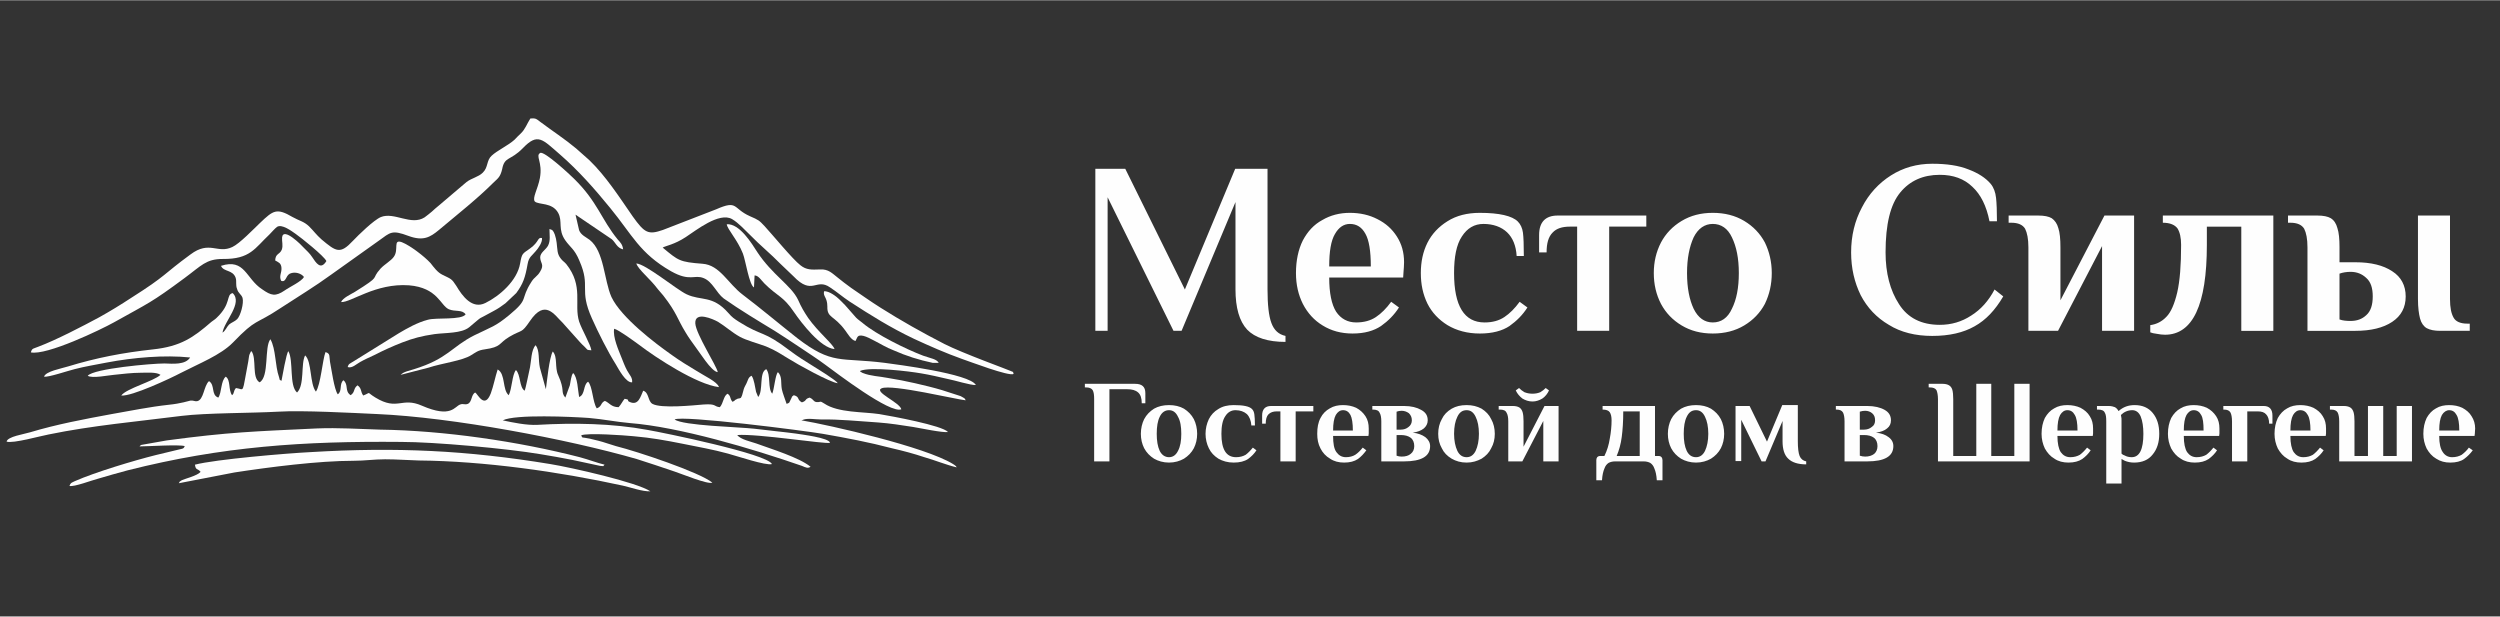 <?xml version="1.0" encoding="UTF-8"?>
<!DOCTYPE svg PUBLIC "-//W3C//DTD SVG 1.1//EN" "http://www.w3.org/Graphics/SVG/1.1/DTD/svg11.dtd">
<!-- Creator: CorelDRAW -->
<svg xmlns="http://www.w3.org/2000/svg" xml:space="preserve" width="227px" height="56px" version="1.1" style="shape-rendering:geometricPrecision; text-rendering:geometricPrecision; image-rendering:optimizeQuality; fill-rule:evenodd; clip-rule:evenodd"
viewBox="0 0 83.49 20.58"
 xmlns:xlink="http://www.w3.org/1999/xlink"
 xmlns:xodm="http://www.corel.com/coreldraw/odm/2003">
 <rect x="0" y="0" width="83.49" height="20.58" fill="#333333" stroke="none"/>
 <defs>
  <style type="text/css">
   <![CDATA[
    .fil0 {fill:none}
    .fil2 {fill:#FEFEFE}
    .fil1 {fill:#FEFEFE;fill-rule:nonzero}
   ]]>
  </style>
 </defs>
 <g id="Слой_x0020_1">
  <rect class="fil0" width="83.49" height="20.58"/>
  <path class="fil1" d="M42.93 11.41c-0.59,0 -1.02,-0.14 -1.28,-0.41 -0.26,-0.28 -0.39,-0.73 -0.39,-1.35l0 -2.91 -1.8 4.3 -0.27 0 -2.2 -4.46 0 4.46 -0.41 0 0 -5.41 1 0 1.99 4.03 1.68 -4.03 1.08 0 0 4.02c0,0.51 0.04,0.89 0.13,1.13 0.09,0.24 0.24,0.38 0.47,0.43l0 0.2zm2.24 -0.28c-0.38,0 -0.71,-0.09 -1,-0.27 -0.28,-0.17 -0.5,-0.41 -0.66,-0.72 -0.15,-0.3 -0.23,-0.64 -0.23,-1.03 0,-0.42 0.08,-0.79 0.23,-1.09 0.16,-0.3 0.37,-0.53 0.65,-0.68 0.27,-0.16 0.58,-0.24 0.92,-0.24 0.34,0 0.65,0.07 0.92,0.21 0.28,0.14 0.49,0.33 0.65,0.58 0.16,0.25 0.24,0.53 0.24,0.86 0,0.1 -0.01,0.22 -0.02,0.35l-0.01 0.16 -2.47 0c0,0.52 0.08,0.9 0.23,1.14 0.16,0.24 0.39,0.36 0.67,0.36 0.26,0 0.48,-0.06 0.66,-0.18 0.18,-0.12 0.35,-0.29 0.51,-0.51l0.26 0.19c-0.16,0.25 -0.36,0.45 -0.6,0.62 -0.24,0.16 -0.55,0.25 -0.95,0.25zm0.61 -2.24c0,-0.51 -0.06,-0.88 -0.18,-1.09 -0.12,-0.22 -0.29,-0.33 -0.52,-0.33 -0.2,0 -0.37,0.11 -0.5,0.34 -0.13,0.22 -0.19,0.58 -0.19,1.08l1.39 0zm3.64 2.24c-0.42,0 -0.78,-0.1 -1.08,-0.28 -0.29,-0.18 -0.52,-0.42 -0.67,-0.72 -0.15,-0.31 -0.22,-0.64 -0.22,-1.02 0,-0.37 0.07,-0.71 0.22,-1.01 0.15,-0.3 0.38,-0.54 0.67,-0.72 0.3,-0.19 0.66,-0.28 1.08,-0.28 0.65,0 1.08,0.1 1.27,0.29 0.09,0.09 0.15,0.22 0.17,0.37 0.02,0.15 0.03,0.41 0.03,0.78l-0.24 0c-0.02,-0.34 -0.13,-0.61 -0.32,-0.79 -0.19,-0.18 -0.46,-0.28 -0.79,-0.28 -0.3,0 -0.54,0.14 -0.72,0.42 -0.18,0.27 -0.26,0.68 -0.26,1.22 0,1.1 0.34,1.65 1.02,1.65 0.26,0 0.48,-0.06 0.66,-0.18 0.18,-0.12 0.35,-0.29 0.51,-0.51l0.26 0.19c-0.16,0.25 -0.36,0.45 -0.6,0.62 -0.24,0.16 -0.57,0.25 -0.99,0.25zm3.25 -3.57l-0.24 0c-0.26,0 -0.45,0.06 -0.58,0.2 -0.14,0.14 -0.2,0.36 -0.2,0.66l-0.25 0 0 -0.58c0,-0.43 0.21,-0.65 0.62,-0.65l2.96 0 0 0.37 -1.24 0 0 3.48 -1.07 0 0 -3.48zm4.53 3.57c-0.4,0 -0.74,-0.09 -1.04,-0.27 -0.3,-0.18 -0.53,-0.42 -0.69,-0.72 -0.16,-0.31 -0.24,-0.65 -0.24,-1.03 0,-0.37 0.08,-0.71 0.24,-1.02 0.16,-0.3 0.39,-0.54 0.69,-0.72 0.3,-0.18 0.64,-0.27 1.04,-0.27 0.4,0 0.75,0.09 1.05,0.27 0.3,0.18 0.53,0.42 0.69,0.72 0.15,0.31 0.23,0.65 0.23,1.02 0,0.38 -0.08,0.72 -0.23,1.03 -0.16,0.3 -0.39,0.54 -0.69,0.72 -0.3,0.18 -0.65,0.27 -1.05,0.27zm0 -0.37c0.28,0 0.5,-0.15 0.64,-0.46 0.15,-0.3 0.23,-0.69 0.23,-1.19 0,-0.49 -0.08,-0.88 -0.23,-1.19 -0.14,-0.3 -0.36,-0.45 -0.64,-0.45 -0.27,0 -0.49,0.15 -0.64,0.45 -0.14,0.31 -0.22,0.7 -0.22,1.19 0,0.5 0.08,0.89 0.22,1.19 0.15,0.31 0.37,0.46 0.64,0.46zm7.33 0.45c-0.56,0 -1.05,-0.12 -1.45,-0.37 -0.41,-0.24 -0.72,-0.57 -0.94,-0.99 -0.21,-0.43 -0.32,-0.9 -0.32,-1.43 0,-0.55 0.12,-1.05 0.36,-1.5 0.23,-0.45 0.56,-0.81 0.97,-1.07 0.41,-0.26 0.87,-0.39 1.38,-0.39 0.48,0 0.89,0.06 1.21,0.19 0.32,0.12 0.57,0.28 0.74,0.48 0.1,0.12 0.16,0.28 0.18,0.47 0.02,0.18 0.03,0.44 0.03,0.78l-0.25 0c-0.1,-0.51 -0.29,-0.89 -0.57,-1.15 -0.28,-0.27 -0.64,-0.4 -1.09,-0.4 -0.56,0 -1,0.2 -1.32,0.59 -0.33,0.4 -0.49,1.06 -0.49,2 0,0.69 0.15,1.27 0.45,1.73 0.29,0.46 0.75,0.69 1.36,0.69 0.38,0 0.73,-0.1 1.05,-0.31 0.32,-0.2 0.58,-0.49 0.78,-0.87l0.29 0.23c-0.27,0.46 -0.58,0.79 -0.96,1 -0.37,0.21 -0.84,0.32 -1.41,0.32zm3.21 -2.96c0,-0.28 -0.04,-0.48 -0.11,-0.62 -0.08,-0.13 -0.23,-0.2 -0.46,-0.2l-0.09 0 0 -0.24 0.99 0c0.2,0 0.35,0.03 0.45,0.09 0.1,0.07 0.18,0.18 0.22,0.33 0.05,0.15 0.07,0.36 0.07,0.64l0 1.77 1.47 -2.83 0.99 0 0 3.85 -1.07 0 0 -2.83 -1.47 2.83 -0.99 0 0 -2.79zm4.56 2.92c-0.08,0 -0.17,-0.01 -0.27,-0.03 -0.1,-0.01 -0.17,-0.03 -0.22,-0.05l0 -0.24c0.21,-0.03 0.39,-0.12 0.54,-0.28 0.15,-0.15 0.27,-0.43 0.36,-0.81 0.09,-0.39 0.13,-0.92 0.13,-1.59 0,-0.24 -0.04,-0.42 -0.12,-0.55 -0.09,-0.12 -0.25,-0.19 -0.49,-0.19l0 -0.24 3.69 0 0 3.85 -1.07 0 0 -3.48 -1.15 0 0 0.61c0,2 -0.47,3 -1.4,3zm4.76 -2.92c0,-0.28 -0.04,-0.48 -0.11,-0.62 -0.08,-0.13 -0.23,-0.2 -0.46,-0.2l-0.08 0 0 -0.24 0.98 0c0.2,0 0.35,0.03 0.45,0.09 0.11,0.07 0.18,0.18 0.22,0.33 0.05,0.15 0.07,0.36 0.07,0.64l0 0.5 0.53 0c0.52,0 0.93,0.1 1.23,0.3 0.3,0.19 0.45,0.48 0.45,0.84 0,0.37 -0.15,0.65 -0.45,0.85 -0.3,0.2 -0.71,0.3 -1.23,0.3l-1.6 0 0 -2.79zm4.43 2.79c-0.19,0 -0.34,-0.03 -0.45,-0.09 -0.1,-0.06 -0.18,-0.17 -0.22,-0.32 -0.04,-0.15 -0.07,-0.37 -0.07,-0.65l0 -2.79 1.07 0 0 2.79c0,0.28 0.04,0.48 0.12,0.62 0.07,0.13 0.23,0.2 0.46,0.2l0.08 0 0 0.24 -0.99 0zm-2.99 -0.33c0.21,0 0.38,-0.06 0.52,-0.19 0.15,-0.13 0.22,-0.34 0.22,-0.63 0,-0.29 -0.07,-0.49 -0.22,-0.62 -0.14,-0.13 -0.31,-0.2 -0.52,-0.2 -0.13,0 -0.26,0.02 -0.37,0.06l0 1.53c0.11,0.04 0.24,0.05 0.37,0.05zm-41.96 2.61c0,-0.13 -0.01,-0.23 -0.05,-0.3 -0.04,-0.06 -0.11,-0.09 -0.22,-0.09l-0.04 0 0 -0.12 1.68 0c0.23,0 0.34,0.1 0.34,0.31l0 0.34 -0.12 0c0,-0.17 -0.04,-0.29 -0.12,-0.36 -0.09,-0.08 -0.21,-0.11 -0.37,-0.11l-0.59 0 0 2.41 -0.51 0 0 -2.08zm2.5 2.12c-0.19,0 -0.36,-0.05 -0.5,-0.13 -0.14,-0.09 -0.25,-0.2 -0.33,-0.35 -0.07,-0.14 -0.11,-0.3 -0.11,-0.48 0,-0.18 0.04,-0.35 0.11,-0.49 0.08,-0.15 0.19,-0.26 0.33,-0.35 0.14,-0.08 0.31,-0.12 0.5,-0.12 0.19,0 0.36,0.04 0.5,0.12 0.14,0.09 0.25,0.2 0.33,0.35 0.07,0.14 0.11,0.31 0.11,0.49 0,0.18 -0.04,0.34 -0.11,0.48 -0.08,0.15 -0.19,0.26 -0.33,0.35 -0.14,0.08 -0.31,0.13 -0.5,0.13zm0 -0.18c0.13,0 0.23,-0.07 0.3,-0.21 0.08,-0.15 0.11,-0.34 0.11,-0.57 0,-0.24 -0.03,-0.43 -0.11,-0.57 -0.07,-0.15 -0.17,-0.22 -0.3,-0.22 -0.13,0 -0.24,0.07 -0.31,0.22 -0.07,0.14 -0.1,0.33 -0.1,0.57 0,0.23 0.03,0.42 0.1,0.57 0.07,0.14 0.18,0.21 0.31,0.21zm2.16 0.18c-0.2,0 -0.37,-0.05 -0.51,-0.13 -0.14,-0.09 -0.25,-0.2 -0.32,-0.35 -0.07,-0.14 -0.11,-0.31 -0.11,-0.48 0,-0.18 0.04,-0.34 0.11,-0.49 0.07,-0.14 0.18,-0.26 0.32,-0.34 0.14,-0.09 0.31,-0.13 0.51,-0.13 0.32,0 0.52,0.04 0.61,0.13 0.05,0.05 0.07,0.11 0.08,0.18 0.01,0.07 0.02,0.2 0.02,0.37l-0.12 0c-0.01,-0.16 -0.06,-0.29 -0.15,-0.38 -0.09,-0.08 -0.22,-0.13 -0.38,-0.13 -0.14,0 -0.26,0.07 -0.34,0.2 -0.09,0.13 -0.13,0.33 -0.13,0.59 0,0.52 0.16,0.78 0.49,0.78 0.13,0 0.23,-0.03 0.32,-0.08 0.08,-0.06 0.16,-0.14 0.24,-0.24l0.12 0.09c-0.07,0.11 -0.17,0.21 -0.28,0.29 -0.12,0.08 -0.28,0.12 -0.48,0.12zm1.56 -1.71l-0.12 0c-0.12,0 -0.21,0.03 -0.28,0.1 -0.06,0.06 -0.09,0.17 -0.09,0.31l-0.12 0 0 -0.27c0,-0.21 0.1,-0.32 0.3,-0.32l1.41 0 0 0.18 -0.59 0 0 1.67 -0.51 0 0 -1.67zm2.13 1.71c-0.18,0 -0.34,-0.04 -0.47,-0.13 -0.14,-0.08 -0.25,-0.2 -0.32,-0.34 -0.08,-0.15 -0.11,-0.31 -0.11,-0.49 0,-0.21 0.03,-0.38 0.11,-0.53 0.07,-0.14 0.18,-0.25 0.31,-0.32 0.13,-0.08 0.28,-0.11 0.44,-0.11 0.16,0 0.31,0.03 0.44,0.09 0.13,0.07 0.23,0.16 0.31,0.28 0.08,0.12 0.11,0.26 0.11,0.41 0,0.05 0,0.11 0,0.17l-0.01 0.08 -1.18 0c0,0.25 0.03,0.43 0.11,0.54 0.08,0.11 0.18,0.17 0.32,0.17 0.12,0 0.23,-0.03 0.31,-0.08 0.09,-0.06 0.17,-0.14 0.25,-0.24l0.12 0.09c-0.08,0.11 -0.17,0.21 -0.28,0.29 -0.12,0.08 -0.27,0.12 -0.46,0.12zm0.29 -1.07c0,-0.25 -0.03,-0.42 -0.08,-0.52 -0.06,-0.11 -0.14,-0.16 -0.25,-0.16 -0.1,0 -0.18,0.06 -0.24,0.16 -0.06,0.11 -0.09,0.28 -0.09,0.52l0.66 0zm0.95 -0.31c0,-0.13 -0.02,-0.23 -0.06,-0.29 -0.03,-0.07 -0.11,-0.1 -0.22,-0.1l-0.02 0 0 -0.12 1.06 0c0.24,0 0.43,0.05 0.57,0.13 0.15,0.08 0.22,0.19 0.22,0.35 0,0.11 -0.05,0.2 -0.13,0.27 -0.09,0.07 -0.21,0.12 -0.37,0.14 0.17,0.02 0.31,0.07 0.42,0.15 0.1,0.08 0.16,0.18 0.16,0.3 0,0.34 -0.29,0.51 -0.87,0.51l-0.76 0 0 -1.34zm0.65 0.28c0.1,0 0.19,-0.03 0.26,-0.09 0.07,-0.05 0.11,-0.13 0.11,-0.22 0,-0.11 -0.04,-0.18 -0.1,-0.24 -0.07,-0.05 -0.15,-0.08 -0.24,-0.08 -0.06,0 -0.12,0.01 -0.17,0.03l0 0.6 0.14 0zm0.03 0.9c0.13,0 0.23,-0.03 0.3,-0.09 0.08,-0.06 0.12,-0.15 0.12,-0.26 0,-0.12 -0.04,-0.22 -0.12,-0.28 -0.08,-0.06 -0.19,-0.09 -0.33,-0.09l-0.14 0 0 0.69c0.05,0.02 0.11,0.03 0.17,0.03zm2.17 0.2c-0.2,0 -0.36,-0.05 -0.5,-0.13 -0.15,-0.09 -0.26,-0.2 -0.33,-0.35 -0.08,-0.14 -0.12,-0.3 -0.12,-0.48 0,-0.18 0.04,-0.35 0.12,-0.49 0.07,-0.15 0.18,-0.26 0.33,-0.35 0.14,-0.08 0.3,-0.12 0.5,-0.12 0.19,0 0.35,0.04 0.5,0.12 0.14,0.09 0.25,0.2 0.32,0.35 0.08,0.14 0.12,0.31 0.12,0.49 0,0.18 -0.04,0.34 -0.12,0.48 -0.07,0.15 -0.18,0.26 -0.32,0.35 -0.15,0.08 -0.31,0.13 -0.5,0.13zm0 -0.18c0.13,0 0.23,-0.07 0.3,-0.21 0.07,-0.15 0.11,-0.34 0.11,-0.57 0,-0.24 -0.04,-0.43 -0.11,-0.57 -0.07,-0.15 -0.17,-0.22 -0.3,-0.22 -0.14,0 -0.24,0.07 -0.31,0.22 -0.07,0.14 -0.11,0.33 -0.11,0.57 0,0.23 0.04,0.42 0.11,0.57 0.07,0.14 0.17,0.21 0.31,0.21zm1.39 -1.2c0,-0.13 -0.02,-0.23 -0.06,-0.29 -0.03,-0.07 -0.11,-0.1 -0.22,-0.1l-0.04 0 0 -0.12 0.47 0c0.1,0 0.17,0.02 0.22,0.05 0.05,0.03 0.09,0.09 0.11,0.16 0.02,0.07 0.03,0.17 0.03,0.3l0 0.85 0.7 -1.36 0.47 0 0 1.85 -0.51 0 0 -1.35 -0.7 1.35 -0.47 0 0 -1.34zm0.81 -0.66c-0.13,0 -0.24,-0.04 -0.34,-0.1 -0.09,-0.07 -0.17,-0.16 -0.22,-0.27l0.11 -0.08c0.05,0.05 0.11,0.1 0.18,0.14 0.08,0.03 0.16,0.05 0.27,0.05 0.1,0 0.19,-0.02 0.26,-0.05 0.07,-0.04 0.13,-0.09 0.18,-0.14l0.11 0.08c-0.05,0.11 -0.12,0.2 -0.22,0.27 -0.1,0.06 -0.21,0.1 -0.33,0.1zm2.13 1.96c0,-0.04 0.01,-0.07 0.03,-0.1 0.03,-0.03 0.06,-0.04 0.1,-0.04l0.14 0c0.09,-0.18 0.15,-0.38 0.18,-0.58 0.04,-0.21 0.06,-0.42 0.06,-0.61 0,-0.12 -0.02,-0.21 -0.06,-0.27 -0.04,-0.06 -0.12,-0.09 -0.24,-0.09l0 -0.12 1.75 0 0 1.67 0.12 0c0.04,0 0.07,0.01 0.1,0.04 0.02,0.03 0.03,0.06 0.03,0.1l0 0.67 -0.19 0c-0.01,-0.17 -0.04,-0.3 -0.08,-0.39 -0.03,-0.09 -0.08,-0.15 -0.14,-0.19 -0.06,-0.03 -0.13,-0.05 -0.22,-0.05l-0.95 0c-0.09,0 -0.16,0.02 -0.22,0.05 -0.06,0.04 -0.11,0.1 -0.14,0.19 -0.04,0.09 -0.07,0.22 -0.08,0.39l-0.19 0 0 -0.67zm1.45 -0.14l0 -1.49 -0.55 0c0,0.34 -0.02,0.62 -0.05,0.85 -0.03,0.24 -0.09,0.45 -0.17,0.64l0.77 0zm1.88 0.22c-0.19,0 -0.36,-0.05 -0.5,-0.13 -0.14,-0.09 -0.25,-0.2 -0.33,-0.35 -0.07,-0.14 -0.11,-0.3 -0.11,-0.48 0,-0.18 0.04,-0.35 0.11,-0.49 0.08,-0.15 0.19,-0.26 0.33,-0.35 0.14,-0.08 0.31,-0.12 0.5,-0.12 0.19,0 0.36,0.04 0.5,0.12 0.14,0.09 0.25,0.2 0.33,0.35 0.07,0.14 0.11,0.31 0.11,0.49 0,0.18 -0.04,0.34 -0.11,0.48 -0.08,0.15 -0.19,0.26 -0.33,0.35 -0.14,0.08 -0.31,0.13 -0.5,0.13zm0 -0.18c0.13,0 0.23,-0.07 0.3,-0.21 0.07,-0.15 0.11,-0.34 0.11,-0.57 0,-0.24 -0.04,-0.43 -0.11,-0.57 -0.07,-0.15 -0.17,-0.22 -0.3,-0.22 -0.14,0 -0.24,0.07 -0.31,0.22 -0.07,0.14 -0.1,0.33 -0.1,0.57 0,0.23 0.03,0.42 0.1,0.57 0.07,0.14 0.17,0.21 0.31,0.21zm3.68 0.24c-0.28,0 -0.48,-0.07 -0.6,-0.19 -0.13,-0.12 -0.19,-0.32 -0.19,-0.58l0 -0.68 -0.57 1.35 -0.13 0 -0.68 -1.39 0 1.38 -0.19 0 0 -1.84 0.47 0 0.58 1.19 0.51 -1.22 0.52 0 0 1.21c0,0.22 0.02,0.39 0.06,0.49 0.04,0.1 0.12,0.16 0.22,0.18l0 0.1zm1.28 -1.44c0,-0.13 -0.02,-0.23 -0.05,-0.29 -0.04,-0.07 -0.11,-0.1 -0.22,-0.1l-0.02 0 0 -0.12 1.05 0c0.24,0 0.44,0.05 0.58,0.13 0.14,0.08 0.21,0.19 0.21,0.35 0,0.11 -0.04,0.2 -0.13,0.27 -0.08,0.07 -0.21,0.12 -0.37,0.14 0.18,0.02 0.32,0.07 0.42,0.15 0.11,0.08 0.16,0.18 0.16,0.3 0,0.34 -0.29,0.51 -0.87,0.51l-0.76 0 0 -1.34zm0.65 0.28c0.1,0 0.19,-0.03 0.26,-0.09 0.08,-0.05 0.11,-0.13 0.11,-0.22 0,-0.11 -0.03,-0.18 -0.1,-0.24 -0.06,-0.05 -0.14,-0.08 -0.23,-0.08 -0.06,0 -0.12,0.01 -0.18,0.03l0 0.6 0.14 0zm0.04 0.9c0.12,0 0.22,-0.03 0.3,-0.09 0.07,-0.06 0.11,-0.15 0.11,-0.26 0,-0.12 -0.04,-0.22 -0.12,-0.28 -0.08,-0.06 -0.19,-0.09 -0.33,-0.09l-0.14 0 0 0.69c0.06,0.02 0.12,0.03 0.18,0.03zm2.43 -1.92c0,-0.13 -0.02,-0.23 -0.05,-0.3 -0.04,-0.06 -0.11,-0.09 -0.22,-0.09l-0.04 0 0 -0.12 0.47 0c0.09,0 0.16,0.02 0.21,0.05 0.05,0.03 0.09,0.08 0.11,0.15 0.02,0.07 0.03,0.18 0.03,0.31l0 1.9 0.77 0 0 -2.41 0.5 0 0 2.41 0.77 0 0 -2.41 0.51 0 0 2.59 -3.06 0 0 -2.08zm4.36 2.12c-0.18,0 -0.34,-0.04 -0.47,-0.13 -0.14,-0.08 -0.24,-0.2 -0.32,-0.34 -0.07,-0.15 -0.11,-0.31 -0.11,-0.49 0,-0.21 0.04,-0.38 0.11,-0.53 0.08,-0.14 0.18,-0.25 0.31,-0.32 0.13,-0.08 0.28,-0.11 0.44,-0.11 0.16,0 0.31,0.03 0.44,0.09 0.13,0.07 0.24,0.16 0.31,0.28 0.08,0.12 0.11,0.26 0.11,0.41 0,0.05 0,0.11 0,0.17l-0.01 0.08 -1.18 0c0,0.25 0.04,0.43 0.11,0.54 0.08,0.11 0.18,0.17 0.32,0.17 0.13,0 0.23,-0.03 0.32,-0.08 0.08,-0.06 0.16,-0.14 0.24,-0.24l0.12 0.09c-0.07,0.11 -0.17,0.21 -0.28,0.29 -0.12,0.08 -0.27,0.12 -0.46,0.12zm0.3 -1.07c0,-0.25 -0.03,-0.42 -0.09,-0.52 -0.06,-0.11 -0.14,-0.16 -0.25,-0.16 -0.1,0 -0.18,0.06 -0.24,0.16 -0.06,0.11 -0.09,0.28 -0.09,0.52l0.67 0zm0.96 -0.31c0,-0.13 -0.01,-0.23 -0.05,-0.29 -0.03,-0.07 -0.11,-0.1 -0.22,-0.1l-0.04 0 0 -0.12 0.39 0c0.09,0 0.16,0.02 0.21,0.04 0.05,0.03 0.09,0.07 0.12,0.13 0.16,-0.14 0.33,-0.2 0.54,-0.2 0.26,0 0.46,0.09 0.6,0.26 0.15,0.18 0.22,0.41 0.22,0.7 0,0.28 -0.07,0.51 -0.22,0.69 -0.14,0.18 -0.35,0.27 -0.62,0.27 -0.11,0 -0.21,-0.02 -0.31,-0.06 -0.04,-0.02 -0.07,-0.04 -0.11,-0.06l0 0.82 -0.51 0 0 -2.08zm0.85 1.2c0.26,0 0.39,-0.26 0.39,-0.78 0,-0.24 -0.03,-0.43 -0.09,-0.58 -0.06,-0.14 -0.16,-0.21 -0.28,-0.21 -0.15,0 -0.28,0.06 -0.38,0.16l0.01 0.06c0.01,0.03 0.01,0.07 0.01,0.13l0 1.1c0.03,0.03 0.06,0.05 0.1,0.06 0.07,0.04 0.15,0.06 0.24,0.06zm2.11 0.18c-0.18,0 -0.34,-0.04 -0.47,-0.13 -0.14,-0.08 -0.24,-0.2 -0.32,-0.34 -0.07,-0.15 -0.11,-0.31 -0.11,-0.49 0,-0.21 0.04,-0.38 0.11,-0.53 0.08,-0.14 0.18,-0.25 0.31,-0.32 0.13,-0.08 0.28,-0.11 0.44,-0.11 0.16,0 0.31,0.03 0.44,0.09 0.13,0.07 0.23,0.16 0.31,0.28 0.08,0.12 0.11,0.26 0.11,0.41 0,0.05 0,0.11 0,0.17l-0.01 0.08 -1.18 0c0,0.25 0.04,0.43 0.11,0.54 0.08,0.11 0.18,0.17 0.32,0.17 0.13,0 0.23,-0.03 0.32,-0.08 0.08,-0.06 0.16,-0.14 0.24,-0.24l0.12 0.09c-0.07,0.11 -0.17,0.21 -0.28,0.29 -0.12,0.08 -0.27,0.12 -0.46,0.12zm0.29 -1.07c0,-0.25 -0.02,-0.42 -0.08,-0.52 -0.06,-0.11 -0.14,-0.16 -0.25,-0.16 -0.1,0 -0.18,0.06 -0.24,0.16 -0.06,0.11 -0.09,0.28 -0.09,0.52l0.66 0zm0.95 -0.31c0,-0.13 -0.02,-0.23 -0.05,-0.29 -0.04,-0.07 -0.11,-0.1 -0.22,-0.1l-0.02 0 0 -0.12 1.35 0c0.19,0 0.29,0.11 0.29,0.32l0 0.27 -0.11 0c0,-0.14 -0.04,-0.25 -0.1,-0.31 -0.06,-0.07 -0.15,-0.1 -0.28,-0.1l-0.35 0 0 1.67 -0.51 0 0 -1.34zm2.32 1.38c-0.18,0 -0.34,-0.04 -0.47,-0.13 -0.14,-0.08 -0.24,-0.2 -0.32,-0.34 -0.07,-0.15 -0.11,-0.31 -0.11,-0.49 0,-0.21 0.04,-0.38 0.11,-0.53 0.08,-0.14 0.18,-0.25 0.31,-0.32 0.13,-0.08 0.28,-0.11 0.44,-0.11 0.16,0 0.31,0.03 0.44,0.09 0.13,0.07 0.24,0.16 0.31,0.28 0.08,0.12 0.11,0.26 0.11,0.41 0,0.05 0,0.11 0,0.17l-0.01 0.08 -1.18 0c0,0.25 0.04,0.43 0.11,0.54 0.08,0.11 0.18,0.17 0.32,0.17 0.13,0 0.23,-0.03 0.32,-0.08 0.08,-0.06 0.16,-0.14 0.24,-0.24l0.12 0.09c-0.07,0.11 -0.17,0.21 -0.28,0.29 -0.12,0.08 -0.27,0.12 -0.46,0.12zm0.3 -1.07c0,-0.25 -0.03,-0.42 -0.09,-0.52 -0.06,-0.11 -0.14,-0.16 -0.25,-0.16 -0.1,0 -0.18,0.06 -0.24,0.16 -0.06,0.11 -0.09,0.28 -0.09,0.52l0.67 0zm0.96 -0.31c0,-0.13 -0.02,-0.23 -0.05,-0.29 -0.04,-0.07 -0.11,-0.1 -0.22,-0.1l-0.04 0 0 -0.12 0.47 0c0.09,0 0.16,0.02 0.21,0.05 0.05,0.03 0.09,0.09 0.11,0.16 0.02,0.07 0.03,0.17 0.03,0.3l0 1.16 0.45 0 0 -1.67 0.51 0 0 1.67 0.45 0 0 -1.67 0.51 0 0 1.85 -2.43 0 0 -1.34zm3.71 1.38c-0.18,0 -0.33,-0.04 -0.47,-0.13 -0.14,-0.08 -0.24,-0.2 -0.32,-0.34 -0.07,-0.15 -0.11,-0.31 -0.11,-0.49 0,-0.21 0.04,-0.38 0.11,-0.53 0.08,-0.14 0.18,-0.25 0.31,-0.32 0.13,-0.08 0.28,-0.11 0.44,-0.11 0.17,0 0.31,0.03 0.44,0.09 0.13,0.07 0.24,0.16 0.31,0.28 0.08,0.12 0.12,0.26 0.12,0.41 0,0.05 -0.01,0.11 -0.01,0.17l-0.01 0.08 -1.18 0c0,0.25 0.04,0.43 0.12,0.54 0.07,0.11 0.18,0.17 0.31,0.17 0.13,0 0.23,-0.03 0.32,-0.08 0.08,-0.06 0.17,-0.14 0.24,-0.24l0.13 0.09c-0.08,0.11 -0.18,0.21 -0.29,0.29 -0.11,0.08 -0.27,0.12 -0.46,0.12zm0.3 -1.07c0,-0.25 -0.03,-0.42 -0.09,-0.52 -0.06,-0.11 -0.14,-0.16 -0.25,-0.16 -0.09,0 -0.18,0.06 -0.24,0.16 -0.06,0.11 -0.09,0.28 -0.09,0.52l0.67 0z"/>
  <g id="_2156014047680">
   <path class="fil2" d="M1.03 11.76c0.53,0.11 2.34,-0.76 2.77,-1 1.18,-0.66 1.24,-0.65 2.36,-1.48 0.57,-0.42 0.72,-0.64 1.28,-0.64 0.92,0.01 1.07,-0.36 1.56,-0.82 0.06,-0.06 0.19,-0.21 0.25,-0.25 0.16,-0.11 0.49,0.14 0.62,0.23 0.2,0.14 0.95,0.74 1.03,0.91 -0.19,0.31 -0.34,0.07 -0.48,-0.14 -0.07,-0.11 -0.19,-0.22 -0.28,-0.31 -0.06,-0.07 -0.68,-0.7 -0.72,-0.34 -0.01,0.14 0.04,0.27 -0.01,0.41 -0.07,0.17 -0.21,0.12 -0.22,0.36 0.1,0.06 0.2,0.08 0.21,0.25 0.01,0.17 -0.09,0.27 -0.01,0.43 0.17,0.06 0.14,-0.16 0.29,-0.24 0.18,-0.08 0.39,0 0.47,0.11 -0.07,0.15 -0.49,0.34 -0.64,0.45 -0.31,0.21 -0.45,0.18 -0.76,-0.04 -0.54,-0.35 -0.57,-1.04 -1.37,-0.78 0.09,0.21 0.39,0.12 0.49,0.4 0.04,0.13 -0.01,0.23 0.05,0.38 0.04,0.14 0.14,0.17 0.18,0.29 0.05,0.18 -0.07,0.6 -0.18,0.71 -0.08,0.08 -0.19,0.11 -0.27,0.18 -0.08,0.08 -0.12,0.21 -0.22,0.27 0.06,-0.38 0.69,-0.99 0.34,-1.32 -0.23,0.05 -0.03,0.35 -0.54,0.83 -0.06,0.06 -0.11,0.08 -0.17,0.13 -0.6,0.52 -1.02,0.82 -1.95,0.92 -1.01,0.11 -1.89,0.28 -2.84,0.57 -0.22,0.07 -0.74,0.16 -0.8,0.34 0.14,0.03 0.81,-0.2 1.02,-0.25 0.34,-0.09 0.72,-0.15 1.07,-0.22 0.89,-0.17 1.94,-0.26 2.79,-0.17 -0.16,0.25 -0.57,0.21 -0.86,0.2 -0.42,0 -2.36,0.17 -2.56,0.41 0.14,0.1 0.71,-0.02 0.87,-0.03 0.28,-0.03 0.62,-0.07 0.9,-0.07 0.2,0 0.52,-0.03 0.66,0.07 -0.22,0.21 -1.15,0.46 -1.31,0.69 0.34,0.04 1.66,-0.58 1.98,-0.75 0.62,-0.32 1.34,-0.6 1.75,-1.02 0.8,-0.83 0.72,-0.57 1.59,-1.15 0.55,-0.36 1.16,-0.73 1.68,-1.11 0.53,-0.38 1.07,-0.76 1.6,-1.14 0.39,-0.28 0.43,-0.37 0.99,-0.16 0.49,0.18 0.72,0.05 1.02,-0.2 0.63,-0.53 1.27,-1.03 1.84,-1.6 0.14,-0.13 0.21,-0.18 0.27,-0.43 0.08,-0.43 0.27,-0.27 0.69,-0.7 0.5,-0.52 0.65,-0.3 1.24,0.21 0.62,0.54 1.15,1.14 1.68,1.79 0.73,0.89 0.98,1.51 2.03,2.11 0.64,0.36 0.77,0.1 1.09,0.23 0.3,0.12 0.42,0.49 0.67,0.68 0.54,0.38 1.14,0.74 1.7,1.08 0.28,0.18 0.56,0.36 0.84,0.55 0.28,0.19 0.55,0.36 0.82,0.56 0.41,0.3 2.2,1.67 2.57,1.51 -0.05,-0.23 -0.93,-0.58 -0.66,-0.7 0.34,-0.15 2.53,0.38 2.81,0.4 -0.06,-0.1 0.01,-0.02 -0.08,-0.09 -0.03,-0.02 -0.07,-0.04 -0.09,-0.05l-0.62 -0.2c-0.3,-0.09 -0.6,-0.16 -0.9,-0.23 -0.31,-0.07 -0.61,-0.13 -0.93,-0.18 -0.25,-0.05 -0.57,-0.06 -0.81,-0.16 -0.07,-0.03 0.01,0.01 -0.04,-0.02 -0.07,-0.04 -0.03,-0.01 -0.06,-0.05 0.33,-0.15 1.64,0.01 2.04,0.08 0.3,0.05 0.6,0.12 0.9,0.19 0.22,0.04 0.75,0.21 0.93,0.2 -0.2,-0.38 -2.68,-0.69 -3.04,-0.74 -1.49,-0.19 -1.75,0.08 -2.93,-0.83 -0.62,-0.49 -1.2,-0.98 -1.82,-1.45 -0.49,-0.37 -0.76,-0.99 -1.34,-1.03 -0.77,-0.06 -0.8,-0.1 -1.33,-0.54 0.1,-0.06 0.39,-0.1 0.77,-0.35 0.34,-0.22 1.12,-0.85 1.55,-0.6 0.22,0.13 0.42,0.36 0.61,0.54 0.32,0.33 0.68,0.62 1,0.95l0.44 0.42c0.63,0.66 0.75,0.04 1.22,0.37 0.23,0.15 0.41,0.31 0.65,0.47 0.71,0.46 1.36,0.87 2.16,1.25 0.52,0.24 1.04,0.47 1.6,0.67 0.24,0.08 1.57,0.59 1.72,0.5 -0.05,-0.12 0.04,-0.03 -0.1,-0.1 -0.05,-0.03 -1.6,-0.59 -2.21,-0.9 -0.74,-0.38 -1.45,-0.78 -2.13,-1.21 -0.35,-0.22 -0.64,-0.43 -0.98,-0.66 -0.17,-0.12 -0.32,-0.24 -0.47,-0.36 -0.16,-0.12 -0.29,-0.28 -0.58,-0.26 -0.28,0.01 -0.45,0.02 -0.65,-0.14 -0.26,-0.2 -0.94,-1.03 -1.2,-1.31 -0.18,-0.19 -0.19,-0.2 -0.49,-0.33 -0.58,-0.26 -0.39,-0.55 -1.12,-0.23l-1.78 0.69c-0.49,0.17 -0.61,0.11 -1.01,-0.45 -0.45,-0.65 -0.9,-1.35 -1.45,-1.88l-0.44 -0.39c-0.37,-0.31 -0.8,-0.59 -1.2,-0.89 -0.12,-0.09 -0.14,-0.13 -0.33,-0.11 -0.11,0.17 -0.17,0.36 -0.32,0.5 -0.08,0.07 -0.13,0.13 -0.21,0.21 -0.21,0.19 -0.58,0.36 -0.76,0.53 -0.18,0.16 -0.11,0.39 -0.3,0.57 -0.14,0.14 -0.37,0.18 -0.54,0.31l-0.93 0.79c-0.09,0.08 -0.14,0.11 -0.23,0.2 -0.08,0.07 -0.15,0.12 -0.24,0.19 -0.45,0.29 -1.01,-0.19 -1.46,-0.01 -0.24,0.1 -0.76,0.61 -0.93,0.79 -0.43,0.46 -0.56,0.37 -1.05,-0.04 -0.19,-0.17 -0.24,-0.26 -0.42,-0.44 -0.18,-0.17 -0.32,-0.18 -0.55,-0.31 -0.53,-0.31 -0.64,-0.23 -1.09,0.2 -0.21,0.2 -0.68,0.69 -0.92,0.8 -0.5,0.24 -0.76,-0.23 -1.4,0.25 -0.93,0.68 -0.78,0.69 -1.98,1.45 -0.35,0.23 -0.71,0.45 -1.07,0.65 -0.56,0.3 -1.42,0.75 -2.03,0.98 -0.16,0.07 -0.21,0.04 -0.25,0.19z"/>
   <path class="fil2" d="M8.67 12.76c-0.27,-0.15 -0.09,-0.79 -0.27,-1.04 -0.04,0.03 -0.01,-0.01 -0.04,0.05 -0.02,0.03 -0.03,0.07 -0.04,0.1 -0.01,0.06 -0.02,0.13 -0.03,0.2 -0.22,1.13 -0.11,0.92 -0.41,0.88 -0.1,0.12 -0.04,0.16 -0.13,0.24 -0.13,-0.18 -0.04,-0.5 -0.21,-0.62 -0.17,0.14 -0.13,0.53 -0.25,0.7 -0.25,-0.09 -0.1,-0.42 -0.31,-0.55 -0.18,0.16 -0.17,0.63 -0.4,0.67 -0.09,0.01 -0.11,-0.03 -0.22,-0.02 -0.06,0.01 -0.32,0.1 -0.73,0.14 -0.64,0.07 -1.27,0.2 -1.9,0.31 -0.92,0.17 -1.83,0.34 -2.73,0.61 -0.19,0.06 -0.75,0.14 -0.78,0.31 0.22,0.07 1.13,-0.19 1.41,-0.24 1.46,-0.3 2.95,-0.43 4.44,-0.62 0.81,-0.1 2.32,-0.09 3.22,-0.14 0.82,-0.05 2.45,0.04 3.32,0.08 2.49,0.11 6.32,0.83 8.65,1.5 0.44,0.14 0.83,0.27 1.27,0.42 0.22,0.07 1.11,0.44 1.26,0.37 -0.43,-0.35 -2.5,-1.04 -3.22,-1.22 -0.21,-0.06 -0.39,-0.13 -0.59,-0.18 -0.09,-0.02 -0.2,-0.05 -0.29,-0.07 -0.28,-0.06 -0.23,0 -0.28,-0.11 0.21,-0.09 1.45,0 1.75,0.03 0.58,0.05 1.08,0.14 1.63,0.25 0.54,0.11 1.01,0.19 1.52,0.33 0.3,0.08 1.27,0.41 1.47,0.35 -0.15,-0.34 -3.63,-1.05 -4.15,-1.14 -1.18,-0.22 -2.47,-0.24 -3.68,-0.17 -0.36,0.02 -0.84,-0.08 -1.16,-0.15 0.41,-0.21 2.32,-0.12 2.88,-0.08 0.47,0.04 0.9,0.13 1.36,0.17 1.66,0.13 4.11,0.86 5.75,1.43 0.14,0.06 0.2,0.09 0.29,0.03 -0.38,-0.31 -1.3,-0.59 -1.82,-0.78 -0.17,-0.06 -0.52,-0.13 -0.63,-0.28 0.7,-0.05 2.93,0.31 3.1,0.26 -0.03,-0.17 -0.97,-0.28 -1.15,-0.31 -0.45,-0.06 -0.9,-0.1 -1.37,-0.16 -0.51,-0.06 -2.39,-0.1 -2.67,-0.31 0.25,-0.15 4.38,0.38 4.95,0.48 0.8,0.14 1.54,0.28 2.3,0.48 0.39,0.09 0.73,0.18 1.09,0.3 0.35,0.1 0.74,0.26 1.08,0.34 -0.06,-0.09 0.01,0 -0.06,-0.07 0,0 -0.06,-0.04 -0.06,-0.04 -0.94,-0.58 -4.12,-1.3 -5.06,-1.46 0,0 0.02,-0.02 0.02,-0.01 0.01,0.01 0.02,-0.01 0.03,-0.01 0.16,-0.06 0.41,-0.01 0.59,-0.01 0.64,-0.01 1.27,0.06 1.91,0.1 0.41,0.03 0.78,0.09 1.17,0.15 0.24,0.04 1,0.2 1.17,0.17 -0.19,-0.22 -1.88,-0.53 -2.3,-0.6 -0.54,-0.08 -1.37,-0.04 -1.83,-0.35 -0.17,-0.11 -0.1,-0.04 -0.26,-0.05 -0.12,-0.02 -0.08,-0.08 -0.23,-0.15 -0.18,0.05 -0.08,0.1 -0.26,0.16 -0.18,-0.1 -0.06,-0.18 -0.27,-0.24 -0.1,0.08 -0.03,0.01 -0.1,0.14 -0.07,0.13 -0.02,0.1 -0.14,0.15 -0.04,-0.12 -0.14,-0.38 -0.16,-0.49 -0.04,-0.21 0.02,-0.42 -0.13,-0.57 -0.09,0.09 -0.12,0.55 -0.19,0.72 -0.16,-0.18 -0.04,-0.62 -0.2,-0.82 -0.25,0.11 -0.09,0.72 -0.27,0.93l-0.07 -0.17c-0.04,-0.17 -0.06,-0.41 -0.15,-0.54 -0.13,0.06 -0.11,0.16 -0.21,0.33 -0.09,0.16 -0.07,0.29 -0.15,0.41 -0.09,0.04 -0.07,0 -0.15,0.05 -0.12,0.05 0.02,0.02 -0.13,0.08 -0.1,-0.13 -0.04,-0.18 -0.16,-0.27 -0.14,0.07 -0.14,0.32 -0.26,0.45 -0.21,-0.02 -0.1,-0.12 -0.54,-0.09 -0.36,0.03 -1.42,0.14 -1.71,-0.02 -0.16,-0.09 -0.11,-0.38 -0.31,-0.44 -0.09,0.2 -0.16,0.5 -0.44,0.38 -0.15,-0.06 0.04,-0.07 -0.18,-0.11 -0.07,0.08 -0.11,0.18 -0.2,0.28 -0.25,0 -0.31,-0.15 -0.46,-0.21 -0.15,0.07 -0.09,0.18 -0.27,0.25 -0.14,-0.21 -0.14,-0.74 -0.29,-0.89 -0.17,0.1 -0.09,0.43 -0.3,0.51 -0.04,-0.21 -0.05,-0.67 -0.2,-0.8 -0.07,0.09 -0.08,0.28 -0.11,0.41l-0.15 0.41c-0.17,-0.2 0,-0.22 -0.24,-0.75 -0.12,-0.26 -0.01,-0.61 -0.18,-0.79 -0.12,0.22 -0.19,0.98 -0.23,1.26l-0.2 -0.72c-0.06,-0.27 0,-0.56 -0.14,-0.75 -0.15,0.14 -0.15,0.55 -0.19,0.74 -0.03,0.12 -0.15,0.74 -0.18,0.78 -0.18,-0.11 -0.13,-0.54 -0.29,-0.69 -0.13,0.16 -0.13,0.62 -0.24,0.84 -0.22,-0.18 -0.1,-0.71 -0.37,-0.86 -0.08,0.24 -0.14,0.56 -0.23,0.8 -0.21,0.54 -0.44,0.01 -0.52,-0.03 -0.14,0.07 -0.1,0.32 -0.25,0.38 -0.11,0.04 -0.14,-0.02 -0.25,0.02 -0.19,0.06 -0.29,0.47 -1.28,0.04 -0.68,-0.3 -0.81,0.18 -1.55,-0.27 -0.33,-0.2 -0.12,-0.18 -0.41,-0.07 -0.1,-0.14 -0.04,-0.23 -0.19,-0.34 -0.15,0.11 -0.07,0.22 -0.23,0.33 -0.21,-0.14 -0.06,-0.35 -0.24,-0.5 -0.15,0.12 -0.03,0.36 -0.19,0.47 -0.12,-0.16 -0.21,-0.84 -0.26,-1.09 -0.03,-0.18 0.02,-0.27 -0.15,-0.32 -0.1,0.26 -0.16,1.09 -0.32,1.32 -0.21,-0.26 -0.13,-1 -0.36,-1.21 -0.15,0.28 -0.01,0.99 -0.27,1.24 -0.27,-0.23 -0.11,-1.06 -0.29,-1.38 -0.07,0.07 -0.2,0.85 -0.23,0.99 -0.09,-0.06 -0.04,0.01 -0.08,-0.12 -0.14,-0.39 -0.1,-0.93 -0.29,-1.27 -0.21,0.26 -0.03,1.25 -0.36,1.44z"/>
   <path class="fil2" d="M17.86 6.72c0.13,0.12 0.58,0.02 0.78,0.38 0.16,0.29 -0.02,0.55 0.24,0.92 0.16,0.23 0.31,0.29 0.47,0.68 0.39,0.89 -0.03,0.93 0.42,1.93 0.2,0.45 0.53,1.11 0.79,1.52 0.1,0.17 0.34,0.63 0.55,0.61 0.02,-0.16 -0.09,-0.25 -0.17,-0.4 -0.07,-0.13 -0.13,-0.29 -0.19,-0.44 -0.09,-0.23 -0.29,-0.67 -0.24,-0.95 0.16,0.04 0.67,0.42 0.81,0.52 0.6,0.46 1.95,1.34 2.69,1.43 -0.05,-0.18 -0.5,-0.38 -0.76,-0.55 -0.27,-0.16 -0.56,-0.34 -0.81,-0.52 -0.57,-0.4 -1.7,-1.26 -2.02,-1.94 -0.25,-0.56 -0.24,-1.53 -0.73,-1.91 -0.12,-0.09 -0.29,-0.16 -0.35,-0.32 0,-0.01 -0.12,-0.51 -0.12,-0.52l1.21 0.82c0.13,0.11 0.17,0.29 0.38,0.34 -0.02,-0.17 -0.1,-0.24 -0.18,-0.33 -0.55,-0.67 -0.67,-1.26 -1.47,-2.04 -0.12,-0.12 -0.99,-0.93 -1.12,-0.85 -0.17,0.1 0.09,0.3 -0.01,0.84 -0.07,0.37 -0.26,0.66 -0.17,0.78z"/>
   <path class="fil2" d="M4.66 14.9c0.28,0 1.32,-0.07 1.51,-0.01 -0.04,0.09 -0.05,0.08 -0.18,0.11l-0.79 0.19c-0.72,0.18 -2.02,0.57 -2.7,0.87 -0.12,0.06 -0.14,0.05 -0.18,0.16 0.15,0.04 0.75,-0.19 0.95,-0.24 0.33,-0.1 0.66,-0.19 0.99,-0.28 3.16,-0.8 5.87,-0.98 9.13,-0.95 1.13,0 3.53,0.22 4.66,0.41 0.36,0.06 0.71,0.12 1.06,0.19l0.93 0.2c0.17,0.01 0.07,0.03 0.15,-0.04 -0.25,-0.06 -0.53,-0.17 -0.83,-0.25 -2.06,-0.53 -4.54,-0.89 -6.66,-0.92 -0.73,-0.02 -1.39,-0.07 -2.12,-0.04 -2.1,0.1 -2.92,0.12 -5.01,0.4l-0.85 0.15c-0.05,0.03 -0.02,0.01 -0.06,0.05z"/>
   <path class="fil2" d="M11.39 10.08c0.33,0.02 1.15,-0.64 2.27,-0.56 0.96,0.08 1.05,0.68 1.33,0.8 0.21,0.09 0.44,0 0.56,0.17 -0.14,0.2 -0.98,0.1 -1.26,0.18 -0.35,0.09 -0.7,0.29 -0.97,0.45l-1.53 0.95c-0.11,0.07 -0.15,0.07 -0.18,0.18 0.15,0.05 0.29,-0.1 0.42,-0.17 0.16,-0.09 0.3,-0.15 0.47,-0.23 0.29,-0.15 0.62,-0.3 0.93,-0.42 0.36,-0.14 0.66,-0.22 1.08,-0.28 0.38,-0.05 0.9,-0.02 1.16,-0.23 0.54,-0.45 0.19,-0.19 0.81,-0.54 0.17,-0.09 0.25,-0.15 0.4,-0.26l0.36 -0.34c0.23,-0.31 0.3,-0.52 0.38,-0.97 0.04,-0.24 0.15,-0.28 0.27,-0.43 0.09,-0.1 0.23,-0.3 0.21,-0.44 -0.16,-0.03 -0.08,0.12 -0.4,0.35 -0.25,0.18 -0.27,0.15 -0.33,0.5 -0.1,0.58 -0.69,1.09 -1.16,1.32 -0.44,0.22 -0.77,-0.23 -0.97,-0.57 -0.16,-0.25 -0.18,-0.23 -0.46,-0.37 -0.17,-0.08 -0.29,-0.25 -0.4,-0.39 -0.2,-0.22 -0.68,-0.59 -0.96,-0.7 -0.31,-0.11 -0.09,0.25 -0.27,0.49 -0.09,0.13 -0.31,0.25 -0.44,0.39 -0.36,0.4 0.07,0.2 -0.86,0.78 -0.15,0.09 -0.4,0.2 -0.46,0.34z"/>
   <path class="fil2" d="M13.38 12.51l0.93 -0.24c0.45,-0.15 1.14,-0.23 1.43,-0.42 0.15,-0.09 0.22,-0.16 0.44,-0.19 0.58,-0.08 0.46,-0.2 0.83,-0.42 0.44,-0.26 0.39,-0.09 0.69,-0.53 0.51,-0.75 0.82,-0.19 1.08,0.05l0.59 0.66c0.06,0.07 0.08,0.08 0.15,0.15 0.11,0.1 0.05,0.11 0.23,0.12 -0.03,-0.2 -0.32,-0.69 -0.41,-0.96 -0.18,-0.58 0.16,-1.18 -0.43,-1.92 -0.07,-0.08 -0.12,-0.1 -0.18,-0.18 -0.13,-0.16 -0.11,-0.3 -0.14,-0.53 -0.01,-0.09 -0.03,-0.18 -0.06,-0.27 -0.05,-0.12 -0.06,-0.16 -0.18,-0.19 0,0.2 0.04,0.39 -0.05,0.56 -0.08,0.14 -0.25,0.22 -0.26,0.38 0,0.2 0.15,0.24 0,0.48 -0.09,0.16 -0.19,0.18 -0.29,0.34 -0.4,0.62 -0.06,0.55 -0.74,1.11 -0.47,0.39 -0.6,0.4 -1.17,0.68 -0.77,0.39 -0.88,0.78 -2.01,1.13 -0.18,0.06 -0.34,0.08 -0.45,0.19z"/>
   <path class="fil2" d="M6.51 15.51c0.03,0.2 0.08,0.11 0.19,0.24 -0.11,0.13 -0.53,0.23 -0.63,0.28 -0.11,0.07 -0.04,0.02 -0.1,0.1l1.86 -0.36c1.17,-0.18 2.81,-0.39 3.98,-0.39 0.36,0 0.69,-0.05 1.05,-0.05 0.38,0 0.75,0.03 1.13,0.04 2.17,0.02 4.66,0.37 6.81,0.84 0.27,0.06 0.65,0.2 0.92,0.19 -0.44,-0.3 -2.66,-0.8 -3.34,-0.91 -2.79,-0.46 -5.15,-0.57 -8,-0.4 -0.8,0.04 -3.18,0.24 -3.87,0.42z"/>
   <path class="fil2" d="M23.97 12.42c-0.03,-0.2 -0.73,-1.27 -0.75,-1.63 -0.02,-0.42 0.6,-0.14 0.76,-0.05 0.26,0.16 0.46,0.35 0.73,0.5 0.22,0.12 0.6,0.22 0.87,0.32 0.36,0.15 0.48,0.25 0.77,0.42 0.25,0.16 1.38,0.79 1.63,0.81 -0.07,-0.11 -0.68,-0.48 -0.79,-0.55 -0.29,-0.18 -0.55,-0.34 -0.8,-0.53 -0.93,-0.71 -0.9,-0.46 -1.71,-0.97 -0.17,-0.11 -0.23,-0.15 -0.36,-0.3 -0.53,-0.6 -0.9,-0.39 -1.39,-0.62 -0.34,-0.16 -1.36,-1.01 -1.68,-1.03 0.06,0.2 0.46,0.51 0.72,0.86 0.06,0.08 0.12,0.13 0.18,0.21 0.46,0.59 0.46,0.77 0.75,1.24 0.1,0.17 0.22,0.33 0.32,0.47 0.13,0.16 0.53,0.83 0.75,0.85z"/>
   <path class="fil2" d="M25.18 9.59l0.02 -0.4c0.13,0 0.22,0.16 0.33,0.27 0.44,0.44 0.62,0.41 0.99,0.96 0.24,0.35 0.88,1.19 1.35,1.23 -0.05,-0.17 -0.55,-0.57 -0.88,-1.04 -0.14,-0.21 -0.23,-0.36 -0.34,-0.61 -0.23,-0.48 -0.86,-0.83 -1.36,-1.59 -0.18,-0.28 -0.59,-0.96 -1.02,-0.93 0.02,0.17 0.36,0.52 0.54,0.98 0.09,0.23 0.21,1.05 0.37,1.13z"/>
   <path class="fil2" d="M28.57 11.38c0.07,-0.12 0.05,-0.22 0.27,-0.17 0.09,0.02 0.27,0.11 0.34,0.15 0.24,0.12 0.4,0.23 0.66,0.33 0.43,0.19 0.84,0.32 1.31,0.42l0.2 0c-0.07,-0.13 -0.27,-0.15 -0.52,-0.24 -0.56,-0.21 -1.57,-0.71 -2.02,-1.09 -0.08,-0.07 -0.14,-0.1 -0.22,-0.18l-0.37 -0.42c-0.08,-0.08 -0.11,-0.11 -0.2,-0.2 -0.07,-0.07 -0.33,-0.28 -0.5,-0.26 -0.04,0.18 0.11,0.19 0.11,0.51 -0.01,0.39 0.22,0.28 0.6,0.8 0.09,0.12 0.19,0.31 0.34,0.35z"/>
  </g>
 </g>
</svg>
